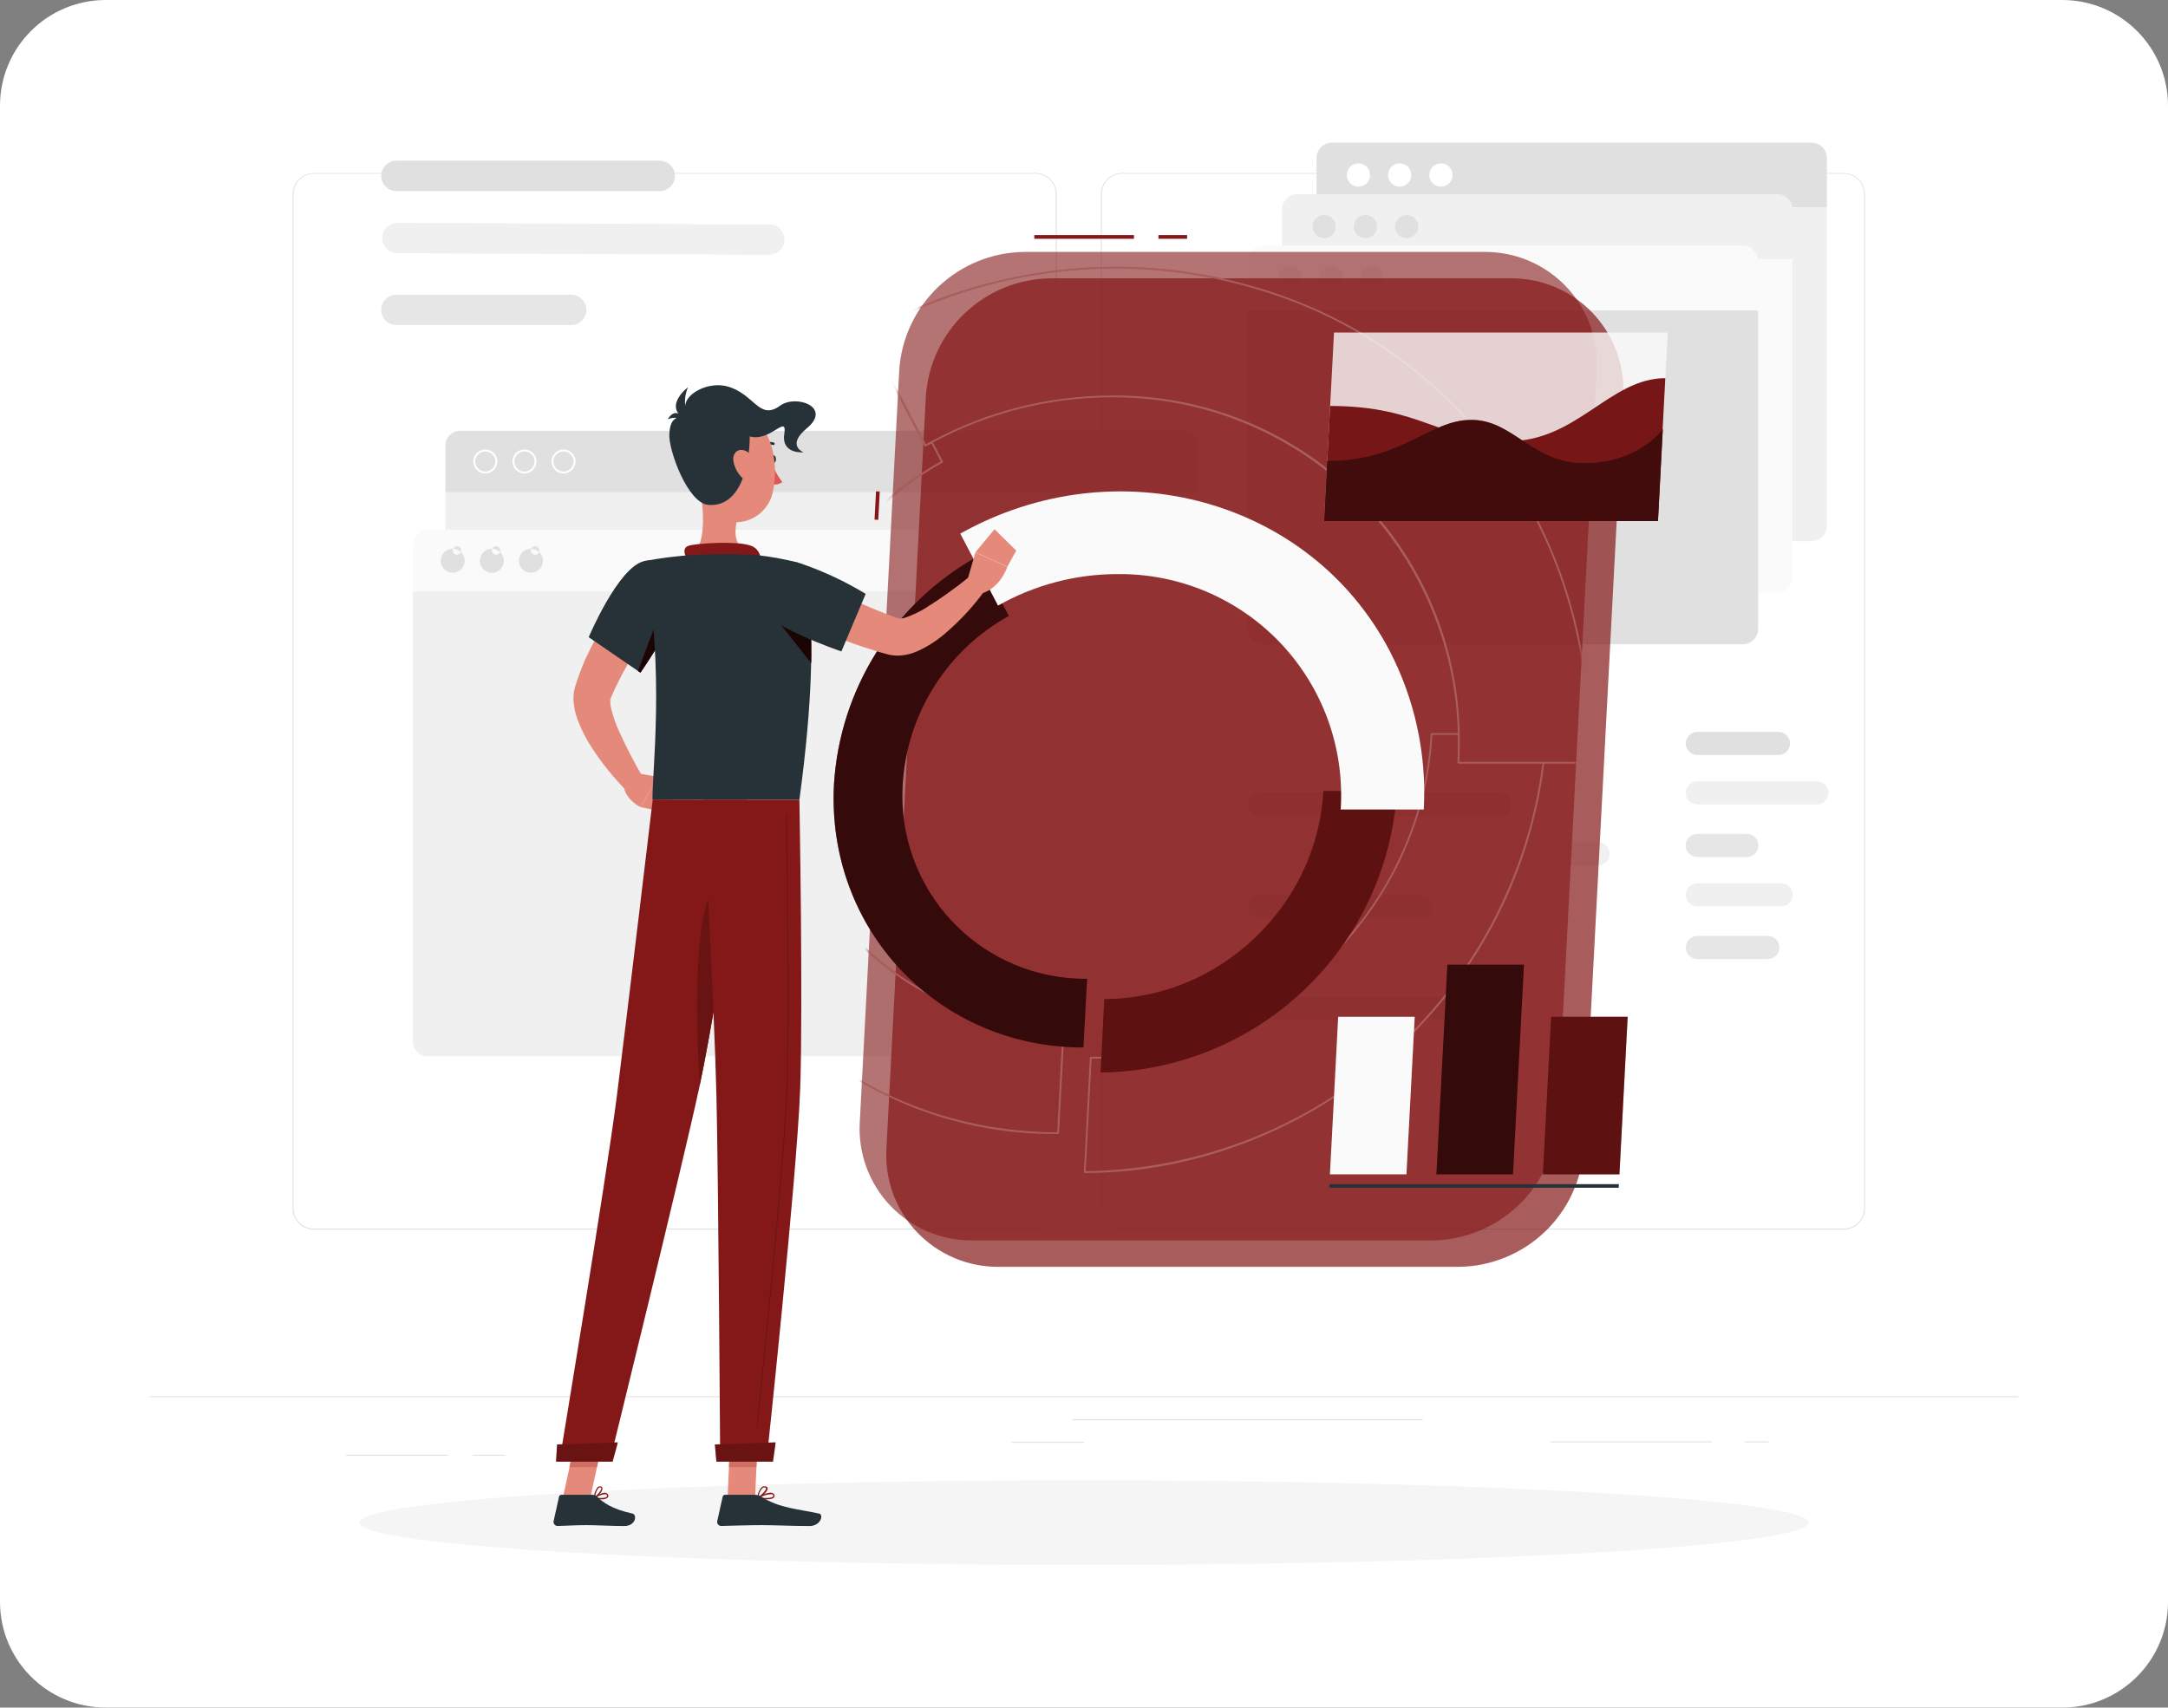 <svg width="410" height="323" viewBox="0 0 410 323" fill="none" xmlns="http://www.w3.org/2000/svg">
<rect x="0" y="0" width="410" height="323" fill="#808080" stroke="none"/>
<g clip-path="url(#clip0_11_2745)">
<path d="M390 0H20C8.954 0 0 8.954 0 20V303C0 314.046 8.954 323 20 323H390C401.046 323 410 314.046 410 303V20C410 8.954 401.046 0 390 0Z" fill="white"/>
<mask id="mask0_11_2745" style="mask-type:luminance" maskUnits="userSpaceOnUse" x="0" y="0" width="410" height="323">
<path d="M390 0H20C8.954 0 0 8.954 0 20V303C0 314.046 8.954 323 20 323H390C401.046 323 410 314.046 410 303V20C410 8.954 401.046 0 390 0Z" fill="white"/>
</mask>
<g mask="url(#mask0_11_2745)">
<path d="M381.676 264.099H28.324V264.276H381.676V264.099Z" fill="#E0E0E0"/>
<path d="M84.74 275.18H65.398V275.357H84.74V275.18Z" fill="#E0E0E0"/>
<path d="M95.538 275.18H89.397V275.357H95.538V275.18Z" fill="#E0E0E0"/>
<path d="M205 272.742H191.318V272.919H205V272.742Z" fill="#E0E0E0"/>
<path d="M323.698 272.65H293.175V272.827H323.698V272.65Z" fill="#E0E0E0"/>
<path d="M334.468 272.65H329.995V272.827H334.468V272.65Z" fill="#E0E0E0"/>
<path d="M269.077 268.467H202.873V268.644H269.077V268.467Z" fill="#E0E0E0"/>
<path d="M195.813 232.58H59.355C58.286 232.578 57.261 232.152 56.506 231.396C55.751 230.639 55.327 229.614 55.327 228.545V36.724C55.336 35.661 55.764 34.645 56.519 33.896C57.273 33.147 58.292 32.726 59.355 32.724H195.813C196.343 32.724 196.867 32.828 197.357 33.031C197.847 33.234 198.291 33.531 198.666 33.906C199.041 34.28 199.338 34.725 199.541 35.215C199.744 35.704 199.848 36.229 199.848 36.759V228.544C199.848 229.074 199.744 229.599 199.541 230.088C199.338 230.578 199.041 231.023 198.666 231.398C198.292 231.772 197.847 232.07 197.357 232.273C196.868 232.475 196.343 232.58 195.813 232.58ZM59.355 32.865C58.333 32.867 57.353 33.275 56.631 33.998C55.909 34.721 55.504 35.702 55.504 36.724V228.544C55.504 229.566 55.91 230.547 56.632 231.27C57.354 231.994 58.334 232.401 59.356 232.403H195.813C196.836 232.401 197.816 231.994 198.54 231.271C199.263 230.547 199.67 229.567 199.672 228.544V36.724C199.67 35.701 199.263 34.721 198.54 33.997C197.816 33.274 196.836 32.867 195.813 32.865H59.355Z" fill="#E0E0E0"/>
<path d="M348.68 232.58H212.215C211.145 232.578 210.12 232.152 209.364 231.396C208.607 230.64 208.182 229.614 208.18 228.545V36.724C208.191 35.66 208.621 34.644 209.376 33.895C210.131 33.147 211.151 32.726 212.215 32.724H348.68C349.742 32.727 350.759 33.149 351.512 33.898C352.264 34.647 352.692 35.662 352.701 36.724V228.544C352.701 229.612 352.278 230.636 351.524 231.393C350.771 232.149 349.748 232.576 348.68 232.58ZM212.215 32.865C211.192 32.867 210.212 33.274 209.488 33.997C208.765 34.721 208.358 35.701 208.356 36.724V228.544C208.358 229.567 208.765 230.547 209.488 231.271C210.212 231.994 211.192 232.401 212.215 232.403H348.68C349.703 232.401 350.683 231.994 351.407 231.271C352.13 230.547 352.537 229.567 352.539 228.544V36.724C352.537 35.701 352.13 34.721 351.407 33.997C350.683 33.274 349.703 32.867 348.68 32.865H212.215Z" fill="#E0E0E0"/>
<path d="M248.971 29.897C248.973 29.125 249.28 28.386 249.826 27.84C250.372 27.294 251.111 26.987 251.883 26.985H342.574C343.346 26.987 344.085 27.294 344.631 27.84C345.177 28.386 345.484 29.125 345.486 29.897V39.244H248.971V29.897Z" fill="#E0E0E0"/>
<path d="M270.306 33.106C270.306 33.541 270.435 33.966 270.677 34.328C270.918 34.69 271.262 34.972 271.664 35.138C272.066 35.305 272.508 35.349 272.935 35.264C273.362 35.179 273.754 34.969 274.062 34.661C274.369 34.354 274.579 33.962 274.664 33.535C274.749 33.108 274.705 32.666 274.538 32.264C274.372 31.862 274.09 31.518 273.728 31.277C273.366 31.035 272.941 30.906 272.506 30.906C271.922 30.906 271.363 31.138 270.95 31.55C270.538 31.963 270.306 32.522 270.306 33.106Z" fill="white"/>
<path d="M262.504 33.106C262.504 33.541 262.633 33.966 262.875 34.328C263.116 34.69 263.46 34.972 263.862 35.138C264.264 35.305 264.706 35.349 265.133 35.264C265.56 35.179 265.952 34.969 266.26 34.661C266.567 34.354 266.777 33.962 266.862 33.535C266.947 33.108 266.903 32.666 266.736 32.264C266.57 31.862 266.288 31.518 265.926 31.277C265.564 31.035 265.139 30.906 264.704 30.906C264.12 30.906 263.561 31.138 263.148 31.55C262.736 31.963 262.504 32.522 262.504 33.106Z" fill="white"/>
<path d="M254.703 33.106C254.703 33.541 254.832 33.966 255.074 34.328C255.315 34.69 255.659 34.972 256.061 35.138C256.463 35.305 256.905 35.349 257.332 35.264C257.759 35.179 258.151 34.969 258.459 34.661C258.766 34.354 258.976 33.962 259.061 33.535C259.145 33.108 259.102 32.666 258.935 32.264C258.769 31.862 258.487 31.518 258.125 31.277C257.763 31.035 257.338 30.906 256.903 30.906C256.319 30.906 255.76 31.138 255.347 31.55C254.935 31.963 254.703 32.522 254.703 33.106Z" fill="white"/>
<path d="M342.574 102.37H251.883C251.111 102.368 250.372 102.061 249.826 101.515C249.28 100.969 248.973 100.23 248.971 99.458V39.248H345.486V99.459C345.484 100.23 345.176 100.97 344.631 101.515C344.085 102.061 343.346 102.368 342.574 102.37Z" fill="#F0F0F0"/>
<path d="M242.455 39.621C242.457 38.849 242.764 38.109 243.31 37.564C243.856 37.018 244.595 36.711 245.367 36.709H336.079C336.852 36.71 337.592 37.017 338.139 37.562C338.685 38.108 338.993 38.848 338.995 39.621V48.978H242.455V39.621Z" fill="#F0F0F0"/>
<path d="M263.811 42.853C263.811 43.288 263.94 43.713 264.182 44.075C264.424 44.437 264.767 44.719 265.169 44.885C265.571 45.052 266.013 45.096 266.44 45.011C266.867 44.926 267.259 44.716 267.567 44.408C267.874 44.101 268.084 43.709 268.169 43.282C268.254 42.855 268.21 42.413 268.044 42.011C267.877 41.609 267.595 41.265 267.233 41.024C266.872 40.782 266.446 40.653 266.011 40.653C265.428 40.653 264.868 40.885 264.455 41.297C264.043 41.71 263.811 42.269 263.811 42.853Z" fill="#E0E0E0"/>
<path d="M256.01 42.853C256.01 43.288 256.139 43.713 256.381 44.075C256.623 44.437 256.966 44.719 257.368 44.885C257.77 45.052 258.212 45.096 258.639 45.011C259.066 44.926 259.458 44.716 259.766 44.408C260.073 44.101 260.283 43.709 260.368 43.282C260.453 42.855 260.409 42.413 260.243 42.011C260.076 41.609 259.794 41.265 259.432 41.024C259.07 40.782 258.645 40.653 258.21 40.653C257.627 40.653 257.067 40.885 256.654 41.297C256.242 41.71 256.01 42.269 256.01 42.853Z" fill="#E0E0E0"/>
<path d="M248.208 42.853C248.208 43.288 248.337 43.713 248.579 44.075C248.821 44.437 249.164 44.719 249.566 44.885C249.968 45.052 250.41 45.096 250.837 45.011C251.264 44.926 251.656 44.716 251.964 44.408C252.271 44.101 252.481 43.709 252.566 43.282C252.651 42.855 252.607 42.413 252.441 42.011C252.274 41.609 251.992 41.265 251.63 41.024C251.268 40.782 250.843 40.653 250.408 40.653C249.825 40.653 249.265 40.885 248.852 41.297C248.44 41.71 248.208 42.269 248.208 42.853Z" fill="#E0E0E0"/>
<path d="M336.079 112.119H245.379C244.607 112.117 243.868 111.81 243.322 111.264C242.776 110.718 242.469 109.979 242.467 109.207V48.979H338.993V109.19C338.994 109.573 338.919 109.953 338.774 110.307C338.628 110.662 338.413 110.984 338.143 111.256C337.873 111.528 337.551 111.743 337.198 111.891C336.844 112.039 336.464 112.115 336.081 112.116L336.079 112.119Z" fill="#FAFAFA"/>
<path d="M235.975 49.367C235.976 48.982 236.053 48.601 236.202 48.245C236.351 47.89 236.568 47.568 236.842 47.297C237.116 47.027 237.441 46.813 237.798 46.668C238.155 46.524 238.537 46.451 238.922 46.455H329.585C330.357 46.457 331.096 46.764 331.642 47.31C332.188 47.855 332.495 48.595 332.497 49.367V58.738H235.975V49.367Z" fill="#FAFAFA"/>
<path d="M257.296 52.592C257.296 53.1 257.473 53.593 257.796 53.986C258.118 54.379 258.567 54.648 259.066 54.748C259.564 54.847 260.082 54.771 260.531 54.532C260.98 54.292 261.332 53.905 261.527 53.435C261.722 52.966 261.749 52.443 261.603 51.956C261.456 51.469 261.146 51.048 260.724 50.764C260.302 50.481 259.794 50.352 259.288 50.4C258.782 50.448 258.308 50.67 257.947 51.028C257.74 51.233 257.577 51.476 257.465 51.745C257.353 52.013 257.296 52.301 257.296 52.592Z" fill="#F0F0F0"/>
<path d="M249.522 52.592C249.522 53.027 249.651 53.453 249.893 53.815C250.136 54.177 250.48 54.459 250.882 54.625C251.285 54.791 251.727 54.834 252.154 54.749C252.581 54.663 252.973 54.453 253.281 54.144C253.588 53.836 253.797 53.443 253.881 53.016C253.965 52.588 253.92 52.145 253.752 51.744C253.584 51.342 253.301 50.999 252.938 50.758C252.575 50.518 252.148 50.39 251.713 50.392C251.131 50.394 250.574 50.627 250.163 51.039C249.753 51.452 249.522 52.01 249.522 52.592Z" fill="#F0F0F0"/>
<path d="M243.911 54.802C245.129 54.802 246.116 53.815 246.116 52.597C246.116 51.379 245.129 50.392 243.911 50.392C242.693 50.392 241.706 51.379 241.706 52.597C241.706 53.815 242.693 54.802 243.911 54.802Z" fill="#F0F0F0"/>
<path d="M329.584 121.861H238.921C238.149 121.859 237.41 121.552 236.864 121.006C236.318 120.46 236.011 119.721 236.009 118.949V58.738H332.495V118.938C332.496 119.711 332.19 120.454 331.644 121.002C331.099 121.55 330.358 121.859 329.584 121.861Z" fill="#E0E0E0"/>
<path d="M84.246 84.229C84.252 83.504 84.541 82.811 85.053 82.299C85.564 81.786 86.257 81.494 86.981 81.487H223.681C224.411 81.489 225.111 81.78 225.628 82.296C226.144 82.813 226.435 83.513 226.437 84.243V93.133H84.246V84.229Z" fill="#E0E0E0"/>
<path d="M106.577 89.564C106.128 89.564 105.689 89.431 105.316 89.181C104.943 88.932 104.652 88.578 104.481 88.163C104.309 87.749 104.264 87.292 104.351 86.852C104.439 86.412 104.655 86.008 104.972 85.69C105.29 85.373 105.694 85.157 106.134 85.069C106.574 84.982 107.031 85.027 107.445 85.199C107.86 85.37 108.214 85.661 108.463 86.034C108.713 86.407 108.846 86.846 108.846 87.295C108.846 87.593 108.787 87.888 108.673 88.163C108.559 88.438 108.392 88.689 108.181 88.899C107.971 89.11 107.72 89.277 107.445 89.391C107.17 89.505 106.875 89.564 106.577 89.564ZM106.577 85.387C106.199 85.385 105.829 85.496 105.515 85.704C105.2 85.913 104.954 86.211 104.808 86.559C104.663 86.908 104.624 87.291 104.697 87.662C104.769 88.033 104.95 88.374 105.217 88.641C105.483 88.909 105.823 89.091 106.194 89.166C106.564 89.24 106.948 89.203 107.297 89.058C107.646 88.914 107.945 88.67 108.155 88.356C108.365 88.042 108.477 87.673 108.477 87.295C108.477 86.79 108.277 86.306 107.921 85.948C107.565 85.591 107.082 85.389 106.577 85.387Z" fill="white"/>
<path d="M99.179 89.564C98.73 89.564 98.291 89.431 97.918 89.181C97.545 88.932 97.254 88.578 97.083 88.163C96.911 87.749 96.866 87.292 96.954 86.852C97.041 86.412 97.257 86.008 97.575 85.69C97.892 85.373 98.296 85.157 98.736 85.069C99.176 84.982 99.633 85.027 100.047 85.199C100.462 85.37 100.816 85.661 101.066 86.034C101.315 86.407 101.448 86.846 101.448 87.295C101.448 87.593 101.389 87.888 101.275 88.163C101.161 88.438 100.994 88.689 100.783 88.899C100.573 89.11 100.323 89.277 100.047 89.391C99.772 89.505 99.477 89.564 99.179 89.564ZM99.179 85.387C98.802 85.387 98.433 85.499 98.119 85.708C97.805 85.918 97.561 86.216 97.416 86.565C97.272 86.913 97.234 87.297 97.308 87.667C97.381 88.037 97.563 88.377 97.83 88.644C98.097 88.911 98.437 89.093 98.807 89.166C99.177 89.24 99.56 89.202 99.909 89.058C100.258 88.913 100.556 88.669 100.765 88.355C100.975 88.041 101.087 87.672 101.087 87.295C101.087 86.789 100.886 86.303 100.528 85.946C100.17 85.588 99.685 85.387 99.179 85.387Z" fill="white"/>
<path d="M91.779 89.564C91.33 89.564 90.892 89.431 90.518 89.181C90.145 88.932 89.855 88.578 89.683 88.163C89.511 87.749 89.466 87.292 89.554 86.852C89.641 86.412 89.857 86.008 90.175 85.69C90.492 85.373 90.896 85.157 91.336 85.069C91.776 84.982 92.233 85.027 92.647 85.199C93.062 85.37 93.416 85.661 93.666 86.034C93.915 86.407 94.048 86.846 94.048 87.295C94.048 87.593 93.989 87.888 93.875 88.163C93.761 88.438 93.594 88.689 93.383 88.899C93.173 89.11 92.923 89.277 92.647 89.391C92.372 89.505 92.077 89.564 91.779 89.564ZM91.779 85.387C91.402 85.387 91.033 85.499 90.719 85.708C90.405 85.918 90.161 86.216 90.016 86.565C89.872 86.913 89.834 87.297 89.908 87.667C89.981 88.037 90.163 88.377 90.43 88.644C90.697 88.911 91.037 89.093 91.407 89.166C91.777 89.24 92.16 89.202 92.509 89.058C92.858 88.913 93.156 88.669 93.365 88.355C93.575 88.041 93.687 87.672 93.687 87.295C93.687 86.789 93.486 86.303 93.128 85.946C92.77 85.588 92.285 85.387 91.779 85.387Z" fill="white"/>
<path d="M223.678 166.998H86.98C86.248 166.996 85.546 166.704 85.028 166.187C84.511 165.669 84.219 164.967 84.217 164.235V93.119H226.406V164.256C226.401 164.979 226.112 165.671 225.602 166.184C225.092 166.696 224.401 166.989 223.678 166.998Z" fill="#F0F0F0"/>
<path d="M78.083 102.978C78.085 102.245 78.377 101.544 78.895 101.026C79.413 100.508 80.115 100.216 80.847 100.215H217.516C218.248 100.217 218.949 100.509 219.465 101.027C219.982 101.545 220.272 102.246 220.272 102.978V111.878H78.083V102.978Z" fill="#FAFAFA"/>
<path d="M100.407 108.342C99.958 108.342 99.519 108.209 99.146 107.959C98.773 107.71 98.482 107.356 98.311 106.941C98.139 106.527 98.094 106.07 98.181 105.63C98.269 105.19 98.485 104.786 98.802 104.468C99.12 104.151 99.524 103.935 99.964 103.847C100.404 103.76 100.861 103.805 101.275 103.977C101.69 104.148 102.044 104.439 102.294 104.812C102.543 105.185 102.676 105.624 102.676 106.073C102.676 106.675 102.437 107.252 102.011 107.677C101.586 108.103 101.009 108.342 100.407 108.342ZM100.407 104.165C100.415 104.374 100.505 104.572 100.658 104.715C100.81 104.859 101.013 104.937 101.222 104.933C101.432 104.929 101.631 104.842 101.778 104.693C101.924 104.543 102.006 104.342 102.006 104.133C102.006 103.923 101.924 103.722 101.778 103.573C101.631 103.423 101.432 103.337 101.222 103.333C101.013 103.329 100.81 103.407 100.658 103.55C100.505 103.694 100.415 103.892 100.407 104.101V104.165Z" fill="#E0E0E0"/>
<path d="M93.017 108.342C92.568 108.342 92.13 108.209 91.757 107.959C91.383 107.71 91.093 107.356 90.921 106.941C90.749 106.527 90.704 106.07 90.792 105.63C90.879 105.19 91.095 104.786 91.413 104.468C91.73 104.151 92.134 103.935 92.574 103.847C93.014 103.76 93.471 103.805 93.885 103.977C94.3 104.148 94.654 104.439 94.904 104.812C95.153 105.185 95.286 105.624 95.286 106.073C95.286 106.675 95.047 107.252 94.621 107.677C94.196 108.103 93.619 108.342 93.017 108.342ZM93.017 104.165C93.025 104.374 93.115 104.572 93.268 104.715C93.42 104.859 93.623 104.937 93.832 104.933C94.042 104.929 94.241 104.842 94.388 104.693C94.534 104.543 94.616 104.342 94.616 104.133C94.616 103.923 94.534 103.722 94.388 103.573C94.241 103.423 94.042 103.337 93.832 103.333C93.623 103.329 93.42 103.407 93.268 103.55C93.115 103.694 93.025 103.892 93.017 104.101V104.165Z" fill="#E0E0E0"/>
<path d="M85.617 108.342C85.168 108.342 84.729 108.209 84.356 107.959C83.983 107.71 83.692 107.356 83.521 106.941C83.349 106.527 83.304 106.07 83.391 105.63C83.479 105.19 83.695 104.786 84.013 104.468C84.33 104.151 84.734 103.935 85.174 103.847C85.614 103.76 86.071 103.805 86.485 103.977C86.9 104.148 87.254 104.439 87.504 104.812C87.753 105.185 87.886 105.624 87.886 106.073C87.886 106.675 87.647 107.252 87.221 107.677C86.796 108.103 86.219 108.342 85.617 108.342ZM85.617 104.165C85.625 104.374 85.715 104.572 85.868 104.715C86.02 104.859 86.223 104.937 86.432 104.933C86.642 104.929 86.841 104.842 86.988 104.693C87.134 104.543 87.216 104.342 87.216 104.133C87.216 103.923 87.134 103.722 86.988 103.573C86.841 103.423 86.642 103.337 86.432 103.333C86.223 103.329 86.02 103.407 85.868 103.55C85.715 103.694 85.625 103.892 85.617 104.101V104.165Z" fill="#E0E0E0"/>
<path d="M217.516 199.789H80.847C80.115 199.787 79.413 199.495 78.895 198.978C78.377 198.46 78.086 197.758 78.084 197.026V111.875H220.272V197.026C220.272 197.757 219.982 198.459 219.465 198.977C218.949 199.495 218.248 199.787 217.516 199.789Z" fill="#F0F0F0"/>
<path d="M124.761 36.145H74.967C74.205 36.143 73.474 35.839 72.936 35.3C72.397 34.761 72.093 34.031 72.091 33.269C72.094 32.507 72.398 31.778 72.937 31.24C73.476 30.702 74.206 30.399 74.967 30.397H124.775C125.535 30.401 126.262 30.704 126.8 31.241C127.337 31.779 127.64 32.506 127.644 33.266C127.642 34.029 127.338 34.761 126.797 35.3C126.257 35.839 125.524 36.142 124.761 36.142V36.145Z" fill="#E0E0E0"/>
<path d="M145.446 48.187L75.108 47.904C74.352 47.89 73.632 47.581 73.103 47.041C72.573 46.502 72.277 45.777 72.277 45.021C72.281 44.259 72.586 43.53 73.127 42.994C73.667 42.457 74.398 42.157 75.16 42.159L145.491 42.442C146.252 42.447 146.98 42.754 147.516 43.294C148.052 43.834 148.353 44.564 148.353 45.325C148.351 45.704 148.274 46.08 148.127 46.429C147.979 46.779 147.764 47.096 147.493 47.362C147.222 47.628 146.901 47.838 146.549 47.98C146.197 48.121 145.82 48.192 145.441 48.187H145.446Z" fill="#F0F0F0"/>
<path d="M108.008 61.494H74.967C74.205 61.492 73.474 61.188 72.936 60.65C72.397 60.111 72.093 59.38 72.091 58.618C72.095 57.857 72.399 57.128 72.938 56.591C73.477 56.053 74.206 55.751 74.967 55.749H108.019C108.78 55.751 109.509 56.053 110.048 56.591C110.587 57.128 110.891 57.857 110.895 58.618C110.894 58.996 110.819 59.371 110.673 59.721C110.527 60.07 110.314 60.387 110.046 60.654C109.777 60.922 109.459 61.133 109.109 61.277C108.759 61.421 108.384 61.495 108.005 61.494H108.008Z" fill="#E6E6E6"/>
<path d="M336.334 142.814H320.991C320.412 142.812 319.857 142.581 319.447 142.172C319.037 141.763 318.804 141.209 318.8 140.63C318.802 140.05 319.034 139.494 319.444 139.083C319.855 138.673 320.411 138.441 320.991 138.439H336.334C336.913 138.443 337.467 138.675 337.876 139.086C338.285 139.496 338.516 140.051 338.518 140.63C338.516 141.209 338.285 141.763 337.876 142.172C337.467 142.581 336.913 142.812 336.334 142.814Z" fill="#E0E0E0"/>
<path d="M343.616 147.783H320.987C319.779 147.783 318.8 148.762 318.8 149.97C318.8 151.178 319.779 152.157 320.987 152.157H343.616C344.824 152.157 345.803 151.178 345.803 149.97C345.803 148.762 344.824 147.783 343.616 147.783Z" fill="#F0F0F0"/>
<path d="M330.383 162.114H320.991C320.408 162.117 319.848 161.889 319.433 161.479C319.019 161.07 318.783 160.513 318.779 159.93C318.781 159.349 319.013 158.794 319.423 158.383C319.834 157.973 320.39 157.741 320.97 157.739H330.359C330.939 157.741 331.495 157.973 331.906 158.383C332.316 158.794 332.548 159.349 332.55 159.93C332.548 160.506 332.32 161.057 331.914 161.466C331.509 161.875 330.959 162.108 330.383 162.114Z" fill="#E6E6E6"/>
<path d="M336.843 171.451H320.991C320.412 171.449 319.857 171.218 319.447 170.809C319.037 170.4 318.804 169.846 318.8 169.267C318.802 168.687 319.034 168.131 319.444 167.72C319.855 167.31 320.411 167.078 320.991 167.076H336.842C337.421 167.08 337.975 167.312 338.384 167.723C338.793 168.133 339.024 168.688 339.026 169.267C339.024 169.846 338.794 170.4 338.384 170.809C337.975 171.218 337.421 171.449 336.842 171.451H336.843Z" fill="#F0F0F0"/>
<path d="M334.327 181.415H320.991C320.412 181.413 319.857 181.182 319.447 180.773C319.037 180.364 318.804 179.81 318.8 179.231C318.802 178.65 319.034 178.095 319.444 177.684C319.855 177.274 320.411 177.042 320.991 177.04H334.327C334.907 177.042 335.463 177.274 335.874 177.684C336.284 178.095 336.516 178.65 336.518 179.231C336.514 179.81 336.281 180.364 335.871 180.773C335.461 181.182 334.906 181.413 334.327 181.415Z" fill="#E6E6E6"/>
<path d="M283.762 154.341H238.162C237.582 154.339 237.027 154.107 236.617 153.697C236.208 153.286 235.978 152.73 235.978 152.15C235.98 151.571 236.211 151.017 236.62 150.608C237.029 150.198 237.583 149.968 238.162 149.966H283.762C284.341 149.968 284.895 150.198 285.304 150.608C285.714 151.017 285.944 151.571 285.946 152.15C285.946 152.73 285.716 153.286 285.307 153.697C284.897 154.107 284.342 154.339 283.762 154.341Z" fill="#E0E0E0"/>
<path d="M302.221 163.677H238.158C237.579 163.675 237.025 163.444 236.616 163.035C236.206 162.626 235.976 162.072 235.974 161.493C235.974 160.913 236.204 160.357 236.613 159.946C237.023 159.535 237.578 159.304 238.158 159.302H302.221C302.801 159.304 303.357 159.536 303.768 159.946C304.178 160.357 304.409 160.912 304.412 161.493C304.408 162.072 304.175 162.626 303.765 163.035C303.355 163.444 302.8 163.674 302.221 163.677Z" fill="#F0F0F0"/>
<path d="M268.688 173.641H238.158C237.578 173.639 237.023 173.407 236.613 172.997C236.204 172.586 235.974 172.03 235.974 171.45C235.976 170.871 236.206 170.317 236.616 169.908C237.025 169.498 237.579 169.268 238.158 169.266H268.688C269.267 169.268 269.822 169.499 270.232 169.908C270.642 170.317 270.875 170.871 270.879 171.45C270.877 172.03 270.645 172.586 270.235 172.997C269.824 173.407 269.268 173.638 268.688 173.641Z" fill="#E6E6E6"/>
<path d="M285.048 182.977H238.158C237.578 182.975 237.023 182.743 236.613 182.333C236.204 181.922 235.974 181.366 235.974 180.786C235.976 180.207 236.206 179.653 236.616 179.244C237.025 178.834 237.579 178.604 238.158 178.602H285.048C285.628 178.602 286.184 178.832 286.595 179.241C287.005 179.65 287.237 180.206 287.239 180.786C287.239 181.367 287.008 181.924 286.597 182.335C286.186 182.746 285.629 182.977 285.048 182.977Z" fill="#F0F0F0"/>
<path d="M278.589 192.94H238.158C237.578 192.938 237.023 192.706 236.613 192.296C236.204 191.885 235.974 191.329 235.974 190.749C235.976 190.17 236.206 189.616 236.616 189.207C237.025 188.797 237.579 188.567 238.158 188.565H278.589C279.168 188.567 279.722 188.797 280.131 189.207C280.54 189.616 280.771 190.17 280.773 190.749C280.773 191.329 280.543 191.885 280.134 192.296C279.724 192.706 279.169 192.938 278.589 192.94Z" fill="#E6E6E6"/>
<path d="M205 296.014C280.676 296.014 342.023 292.432 342.023 288.014C342.023 283.596 280.676 280.014 205 280.014C129.324 280.014 67.977 283.596 67.977 288.014C67.977 292.432 129.324 296.014 205 296.014Z" fill="#F5F5F5"/>
<path opacity="0.7" d="M275.933 239.629H188.838C185.945 239.646 183.08 239.068 180.42 237.932C177.76 236.796 175.362 235.126 173.374 233.025C171.387 230.923 169.852 228.436 168.865 225.717C167.878 222.998 167.461 220.106 167.638 217.219L175.087 75.059C175.464 69.042 178.1 63.389 182.468 59.234C186.836 55.078 192.612 52.726 198.641 52.649H285.735C288.63 52.627 291.499 53.201 294.163 54.335C296.828 55.468 299.23 57.138 301.222 59.24C303.214 61.342 304.752 63.831 305.741 66.552C306.73 69.273 307.148 72.169 306.971 75.059L299.515 217.219C299.126 223.236 296.482 228.886 292.111 233.04C287.739 237.194 281.962 239.547 275.933 239.629Z" fill="#841818"/>
<path d="M224.498 44.462H219.078V45.169H224.498V44.462Z" fill="#841818"/>
<path d="M214.449 44.462H195.601V45.169H214.449V44.462Z" fill="#841818"/>
<path d="M165.67 92.937L165.387 98.294L166.093 98.331L166.377 92.975L165.67 92.937Z" fill="#841818"/>
<path opacity="0.6" d="M270.921 234.631H183.799C180.907 234.648 178.043 234.071 175.384 232.935C172.725 231.8 170.327 230.13 168.339 228.03C166.352 225.93 164.817 223.444 163.829 220.726C162.842 218.009 162.423 215.117 162.599 212.231L170.055 70.063C170.444 64.045 173.088 58.395 177.46 54.241C181.831 50.087 187.608 47.735 193.638 47.653H280.725C283.62 47.631 286.489 48.205 289.154 49.339C291.818 50.472 294.22 52.142 296.212 54.244C298.204 56.346 299.742 58.834 300.731 61.556C301.72 64.277 302.138 67.173 301.961 70.063L294.511 212.231C294.117 218.247 291.47 223.894 287.098 228.045C282.726 232.197 276.95 234.548 270.921 234.631Z" fill="#841818"/>
<mask id="mask1_11_2745" style="mask-type:luminance" maskUnits="userSpaceOnUse" x="162" y="47" width="141" height="188">
<path d="M270.922 234.631H183.8C180.908 234.648 178.044 234.071 175.385 232.935C172.726 231.8 170.328 230.13 168.34 228.03C166.353 225.93 164.818 223.444 163.83 220.726C162.843 218.009 162.424 215.117 162.6 212.231L170.056 70.063C170.445 64.045 173.089 58.395 177.461 54.241C181.832 50.087 187.609 47.735 193.639 47.653H280.726C283.621 47.631 286.49 48.205 289.155 49.339C291.819 50.472 294.221 52.142 296.213 54.244C298.205 56.346 299.743 58.834 300.732 61.556C301.721 64.277 302.139 67.173 301.962 70.063L294.512 212.231C294.118 218.247 291.471 223.894 287.099 228.045C282.727 232.197 276.951 234.548 270.922 234.631Z" fill="white"/>
</mask>
<g mask="url(#mask1_11_2745)">
<path d="M200.117 214.509C190.079 214.616 180.127 212.649 170.885 208.732C161.642 204.815 153.308 199.032 146.403 191.746C139.498 184.459 134.172 175.826 130.758 166.386C127.345 156.946 125.916 146.902 126.563 136.885C127.32 123.115 131.589 109.768 138.963 98.115C146.184 86.693 156.044 77.172 167.712 70.356C167.755 70.338 167.803 70.338 167.846 70.356C167.893 70.37 167.933 70.4 167.959 70.441L175.09 84.041C175.344 83.9 175.599 83.758 175.86 83.624L176.136 83.469C176.179 83.455 176.226 83.455 176.27 83.469C176.293 83.476 176.315 83.487 176.333 83.503C176.351 83.519 176.366 83.539 176.376 83.561L178.326 87.271C178.346 87.311 178.35 87.358 178.337 87.401C178.324 87.445 178.294 87.481 178.255 87.504C160.114 97.645 148.178 116.578 147.118 136.924C146.642 144.286 147.692 151.667 150.201 158.605C152.709 165.543 156.623 171.889 161.698 177.244C166.772 182.6 172.897 186.85 179.69 189.729C186.483 192.608 193.797 194.054 201.174 193.976C201.198 193.975 201.222 193.98 201.244 193.99C201.266 194 201.285 194.015 201.301 194.033C201.318 194.049 201.332 194.069 201.34 194.091C201.349 194.113 201.352 194.136 201.35 194.16L200.29 214.372C200.281 214.412 200.259 214.447 200.226 214.472C200.194 214.496 200.154 214.508 200.113 214.506L200.117 214.509ZM167.729 70.759C143.963 84.681 128.323 110.009 126.91 136.899C126.29 146.879 127.726 156.881 131.129 166.284C134.532 175.686 139.829 184.29 146.693 191.563C160.523 206.156 179.378 214.114 199.929 214.178L200.968 194.327C193.558 194.381 186.217 192.907 179.401 189.999C172.586 187.09 166.443 182.809 161.355 177.421C156.268 172.034 152.344 165.656 149.83 158.686C147.316 151.715 146.265 144.301 146.743 136.907C147.378 126.689 150.562 116.793 156.007 108.123C161.451 99.453 168.981 92.285 177.909 87.275L176.128 83.875L176.001 83.946C175.701 84.109 175.386 84.271 175.089 84.446C175.044 84.464 174.993 84.464 174.948 84.446C174.903 84.432 174.865 84.402 174.842 84.361L167.729 70.759Z" fill="#841818"/>
<path d="M205.149 221.881C205.098 221.88 205.05 221.86 205.015 221.824C204.984 221.787 204.969 221.738 204.973 221.69L206.104 200.072C206.107 200.027 206.128 199.986 206.16 199.956C206.193 199.925 206.236 199.909 206.281 199.909C239.955 199.909 268.789 172.509 270.556 138.829C270.559 138.784 270.58 138.743 270.612 138.713C270.645 138.682 270.688 138.666 270.733 138.666H275.878C275.901 138.665 275.924 138.669 275.945 138.677C275.967 138.685 275.986 138.697 276.003 138.713C276.019 138.729 276.032 138.748 276.041 138.769C276.05 138.79 276.055 138.813 276.055 138.836C276.097 140.589 276.055 142.37 275.991 144.101H291.885C291.909 144.1 291.933 144.105 291.955 144.115C291.977 144.125 291.996 144.14 292.012 144.158C292.044 144.198 292.062 144.248 292.061 144.299C289.555 164.645 280.031 183.479 265.129 197.556C248.851 213.011 226.993 221.881 205.149 221.881ZM206.449 200.263L205.332 221.528C226.594 221.234 247.036 213.276 262.9 199.116C278.764 184.957 288.985 165.547 291.684 144.455H275.805C275.778 144.455 275.752 144.448 275.729 144.436C275.706 144.424 275.686 144.406 275.671 144.384C275.653 144.368 275.639 144.349 275.63 144.326C275.622 144.304 275.618 144.28 275.621 144.257C275.713 142.519 275.734 140.723 275.699 139.006H270.893C269.042 172.74 240.18 200.171 206.449 200.262V200.263Z" fill="#841818"/>
<path d="M275.876 139.019C275.83 139.017 275.785 138.998 275.753 138.965C275.72 138.932 275.701 138.888 275.699 138.842C275.333 121.742 268.249 105.474 255.981 93.557C243.712 81.639 227.245 75.031 210.142 75.162C198.327 75.19 186.703 78.147 176.312 83.77C176.292 83.782 176.269 83.79 176.246 83.793C176.223 83.796 176.199 83.794 176.176 83.787C176.154 83.78 176.133 83.769 176.115 83.754C176.097 83.739 176.082 83.72 176.072 83.699C176.051 83.657 176.047 83.609 176.06 83.565C176.073 83.52 176.103 83.483 176.143 83.459C186.587 77.809 198.269 74.837 210.143 74.809C227.359 74.61 243.954 81.232 256.304 93.229C268.654 105.225 275.756 121.621 276.057 138.836C276.058 138.859 276.054 138.882 276.046 138.904C276.038 138.926 276.026 138.946 276.01 138.963C275.994 138.98 275.975 138.994 275.954 139.004C275.933 139.013 275.91 139.019 275.887 139.02L275.876 139.019Z" fill="#841818"/>
<path d="M300.264 144.454H291.882C291.837 144.45 291.796 144.43 291.765 144.398C291.735 144.365 291.718 144.322 291.718 144.277C291.718 144.233 291.735 144.19 291.765 144.157C291.796 144.124 291.837 144.104 291.882 144.101H300.094C300.96 127.945 297.477 111.853 290.009 97.501C284.579 87.184 277.121 78.07 268.082 70.706C259.043 63.342 248.61 57.879 237.409 54.646C212.971 47.395 186.957 50.406 164.138 63.126L167.961 70.405C167.981 70.447 167.984 70.496 167.969 70.54C167.955 70.585 167.924 70.622 167.883 70.645C167.862 70.656 167.839 70.662 167.816 70.664C167.792 70.666 167.769 70.663 167.746 70.656C167.724 70.649 167.703 70.637 167.686 70.622C167.668 70.607 167.653 70.588 167.643 70.567L163.749 63.14C163.738 63.12 163.731 63.098 163.729 63.075C163.726 63.053 163.729 63.03 163.735 63.008C163.742 62.987 163.753 62.967 163.767 62.949C163.782 62.932 163.8 62.917 163.82 62.907C175.204 56.495 187.77 52.459 200.759 51.041C213.104 49.665 225.599 50.775 237.508 54.306C248.754 57.553 259.229 63.039 268.303 70.433C277.378 77.828 284.865 86.979 290.317 97.338C297.842 111.795 301.338 128.011 300.437 144.284C300.435 144.329 300.416 144.372 300.384 144.403C300.352 144.435 300.309 144.453 300.264 144.454Z" fill="#841818"/>
<path d="M175.022 84.448H174.973C174.928 84.434 174.89 84.404 174.867 84.363L167.644 70.594C167.631 70.573 167.623 70.549 167.62 70.525C167.617 70.501 167.619 70.476 167.626 70.453C167.633 70.43 167.644 70.408 167.66 70.389C167.675 70.37 167.695 70.355 167.716 70.343C167.738 70.332 167.762 70.326 167.786 70.324C167.81 70.323 167.835 70.326 167.858 70.334C167.881 70.342 167.902 70.355 167.92 70.372C167.938 70.388 167.952 70.409 167.962 70.431L175.093 84.031C175.347 83.89 175.602 83.748 175.863 83.614L176.139 83.459C176.16 83.448 176.182 83.441 176.206 83.439C176.229 83.438 176.253 83.44 176.275 83.448C176.298 83.455 176.318 83.466 176.336 83.482C176.354 83.497 176.368 83.516 176.379 83.537C176.39 83.557 176.397 83.579 176.399 83.601C176.401 83.624 176.399 83.647 176.393 83.668C176.386 83.69 176.375 83.71 176.36 83.728C176.346 83.745 176.328 83.759 176.308 83.77L176.025 83.925C175.725 84.088 175.41 84.25 175.113 84.425C175.084 84.437 175.052 84.442 175.021 84.439L175.022 84.448Z" fill="#841818"/>
<g opacity="0.3">
<path d="M200.116 214.509C190.078 214.616 180.126 212.649 170.884 208.732C161.641 204.815 153.307 199.032 146.402 191.746C139.497 184.459 134.171 175.826 130.757 166.386C127.344 156.946 125.915 146.902 126.562 136.885C127.319 123.115 131.588 109.768 138.962 98.115C146.183 86.693 156.043 77.172 167.711 70.356C167.754 70.338 167.802 70.338 167.845 70.356C167.892 70.37 167.932 70.4 167.958 70.441L175.089 84.041C175.343 83.9 175.598 83.758 175.859 83.624L176.135 83.469C176.178 83.455 176.225 83.455 176.269 83.469C176.292 83.476 176.314 83.487 176.332 83.503C176.35 83.519 176.365 83.539 176.375 83.561L178.325 87.271C178.345 87.311 178.349 87.358 178.336 87.401C178.323 87.445 178.293 87.481 178.254 87.504C160.113 97.645 148.177 116.578 147.117 136.924C146.641 144.286 147.691 151.667 150.2 158.605C152.708 165.543 156.622 171.889 161.697 177.244C166.771 182.6 172.896 186.85 179.689 189.729C186.482 192.608 193.796 194.054 201.173 193.976C201.197 193.975 201.221 193.98 201.243 193.99C201.265 194 201.284 194.015 201.3 194.033C201.317 194.049 201.331 194.069 201.339 194.091C201.348 194.113 201.351 194.136 201.349 194.16L200.289 214.372C200.28 214.412 200.258 214.447 200.225 214.472C200.193 214.496 200.153 214.508 200.112 214.506L200.116 214.509ZM167.728 70.759C143.962 84.681 128.322 110.009 126.909 136.899C126.289 146.879 127.725 156.881 131.128 166.284C134.531 175.686 139.829 184.29 146.692 191.563C160.522 206.156 179.377 214.114 199.928 214.178L200.967 194.327C193.557 194.381 186.216 192.907 179.4 189.999C172.585 187.09 166.442 182.809 161.354 177.421C156.267 172.034 152.344 165.656 149.829 158.686C147.315 151.715 146.264 144.301 146.742 136.907C147.377 126.689 150.561 116.793 156.006 108.123C161.45 99.453 168.98 92.285 177.908 87.275L176.127 83.875L176 83.946C175.7 84.109 175.385 84.271 175.088 84.446C175.043 84.464 174.992 84.464 174.947 84.446C174.902 84.432 174.864 84.402 174.841 84.361L167.728 70.759Z" fill="white"/>
<path d="M205.149 221.881C205.098 221.88 205.05 221.86 205.015 221.824C204.984 221.787 204.969 221.738 204.973 221.69L206.104 200.072C206.107 200.027 206.128 199.986 206.16 199.956C206.193 199.925 206.236 199.909 206.281 199.909C239.955 199.909 268.789 172.509 270.556 138.829C270.559 138.784 270.58 138.743 270.612 138.713C270.645 138.682 270.688 138.666 270.733 138.666H275.878C275.901 138.665 275.924 138.669 275.945 138.677C275.967 138.685 275.986 138.697 276.003 138.713C276.019 138.729 276.032 138.748 276.041 138.769C276.05 138.79 276.055 138.813 276.055 138.836C276.097 140.589 276.055 142.37 275.991 144.101H291.885C291.909 144.1 291.933 144.105 291.955 144.115C291.977 144.125 291.996 144.14 292.012 144.158C292.044 144.198 292.062 144.248 292.061 144.299C289.555 164.645 280.031 183.479 265.129 197.556C248.851 213.011 226.993 221.881 205.149 221.881ZM206.449 200.263L205.332 221.528C226.594 221.234 247.036 213.276 262.9 199.116C278.764 184.957 288.985 165.547 291.684 144.455H275.805C275.778 144.455 275.752 144.448 275.729 144.436C275.706 144.424 275.686 144.406 275.671 144.384C275.653 144.368 275.639 144.349 275.63 144.326C275.622 144.304 275.618 144.28 275.621 144.257C275.713 142.519 275.734 140.723 275.699 139.006H270.893C269.042 172.74 240.18 200.171 206.449 200.262V200.263Z" fill="white"/>
<path d="M275.875 139.019C275.829 139.017 275.785 138.998 275.752 138.965C275.719 138.932 275.7 138.888 275.698 138.842C275.332 121.742 268.248 105.474 255.98 93.557C243.711 81.639 227.244 75.031 210.141 75.162C198.326 75.19 186.702 78.147 176.311 83.77C176.291 83.782 176.268 83.79 176.245 83.793C176.222 83.796 176.198 83.794 176.175 83.787C176.153 83.78 176.132 83.769 176.114 83.754C176.096 83.739 176.081 83.72 176.071 83.699C176.05 83.657 176.046 83.609 176.059 83.565C176.072 83.52 176.102 83.483 176.142 83.459C186.586 77.809 198.268 74.837 210.142 74.809C227.358 74.61 243.953 81.232 256.303 93.229C268.653 105.225 275.755 121.621 276.056 138.836C276.057 138.859 276.053 138.882 276.045 138.904C276.037 138.926 276.025 138.946 276.009 138.963C275.993 138.98 275.974 138.994 275.953 139.004C275.932 139.013 275.909 139.019 275.886 139.02L275.875 139.019Z" fill="white"/>
<path d="M300.264 144.454H291.882C291.837 144.45 291.796 144.43 291.765 144.398C291.735 144.365 291.718 144.322 291.718 144.277C291.718 144.233 291.735 144.19 291.765 144.157C291.796 144.124 291.837 144.104 291.882 144.101H300.094C300.96 127.945 297.477 111.853 290.009 97.501C284.579 87.184 277.121 78.07 268.082 70.706C259.043 63.342 248.61 57.879 237.409 54.646C212.971 47.395 186.957 50.406 164.138 63.126L167.961 70.405C167.981 70.447 167.984 70.496 167.969 70.54C167.955 70.585 167.924 70.622 167.883 70.645C167.862 70.656 167.839 70.662 167.816 70.664C167.792 70.666 167.769 70.663 167.746 70.656C167.724 70.649 167.703 70.637 167.686 70.622C167.668 70.607 167.653 70.588 167.643 70.567L163.749 63.14C163.738 63.12 163.731 63.098 163.729 63.075C163.726 63.053 163.729 63.03 163.735 63.008C163.742 62.987 163.753 62.967 163.767 62.949C163.782 62.932 163.8 62.917 163.82 62.907C175.204 56.495 187.77 52.459 200.759 51.041C213.104 49.665 225.599 50.775 237.508 54.306C248.754 57.553 259.229 63.039 268.303 70.433C277.378 77.828 284.865 86.979 290.317 97.338C297.842 111.795 301.338 128.011 300.437 144.284C300.435 144.329 300.416 144.372 300.384 144.403C300.352 144.435 300.309 144.453 300.264 144.454Z" fill="white"/>
<path d="M175.022 84.448H174.973C174.928 84.434 174.89 84.404 174.867 84.363L167.644 70.594C167.631 70.573 167.623 70.549 167.62 70.525C167.617 70.501 167.619 70.476 167.626 70.453C167.633 70.43 167.644 70.408 167.66 70.389C167.675 70.37 167.695 70.355 167.716 70.343C167.738 70.332 167.762 70.326 167.786 70.324C167.81 70.323 167.835 70.326 167.858 70.334C167.881 70.342 167.902 70.355 167.92 70.372C167.938 70.388 167.952 70.409 167.962 70.431L175.093 84.031C175.347 83.89 175.602 83.748 175.863 83.614L176.139 83.459C176.16 83.448 176.182 83.441 176.206 83.439C176.229 83.438 176.253 83.44 176.275 83.448C176.298 83.455 176.318 83.466 176.336 83.482C176.354 83.497 176.368 83.516 176.379 83.537C176.39 83.557 176.397 83.579 176.399 83.601C176.401 83.624 176.399 83.647 176.393 83.668C176.386 83.69 176.375 83.71 176.36 83.728C176.346 83.745 176.328 83.759 176.308 83.77L176.025 83.925C175.725 84.088 175.41 84.25 175.113 84.425C175.084 84.437 175.052 84.442 175.021 84.439L175.022 84.448Z" fill="white"/>
</g>
</g>
<path d="M205.587 185.153L204.88 198.135C177.396 198.135 156.273 175.846 157.715 148.369C158.258 139.482 161.03 130.874 165.775 123.34C170.52 115.806 177.086 109.588 184.867 105.26L190.775 116.504C185.019 119.696 180.162 124.29 176.654 129.859C173.145 135.427 171.099 141.792 170.705 148.362C170.403 153.11 171.084 157.87 172.706 162.343C174.327 166.817 176.853 170.908 180.127 174.36C183.4 177.813 187.351 180.554 191.732 182.411C196.112 184.268 200.829 185.201 205.587 185.153Z" fill="#841818"/>
<path opacity="0.6" d="M205.587 185.153L204.88 198.135C177.396 198.135 156.273 175.846 157.715 148.369C158.258 139.482 161.03 130.874 165.775 123.34C170.52 115.806 177.086 109.588 184.867 105.26L190.775 116.504C185.019 119.696 180.162 124.29 176.654 129.859C173.145 135.427 171.099 141.792 170.705 148.362C170.403 153.11 171.084 157.87 172.706 162.343C174.327 166.817 176.853 170.908 180.127 174.36C183.4 177.813 187.351 180.554 191.732 182.411C196.112 184.268 200.829 185.201 205.587 185.153Z" fill="black"/>
<path d="M264.179 149.619C263.289 163.931 257.016 177.377 246.62 187.255C236.225 197.133 222.476 202.711 208.137 202.869L208.844 188.975C230.575 188.975 249.126 171.35 250.264 149.619H264.179Z" fill="#841818"/>
<path opacity="0.3" d="M264.179 149.619C263.289 163.931 257.016 177.377 246.62 187.255C236.225 197.133 222.476 202.711 208.137 202.869L208.844 188.975C230.575 188.975 249.126 171.35 250.264 149.619H264.179Z" fill="black"/>
<path d="M269.26 153.118H253.543C253.916 147.371 253.097 141.609 251.139 136.193C249.181 130.777 246.125 125.824 242.163 121.644C238.201 117.464 233.419 114.147 228.115 111.902C222.812 109.657 217.102 108.531 211.343 108.596C203.421 108.593 195.634 110.646 188.743 114.553L181.598 100.935C211.089 84.412 247.703 94.377 262.742 122.998C267.578 132.271 269.829 142.675 269.258 153.118H269.26Z" fill="#FAFAFA"/>
<path d="M267.544 192.326H253.07L251.508 222.137H265.981L267.544 192.326Z" fill="#FAFAFA"/>
<path d="M288.2 182.474H273.727L271.649 222.134H286.122L288.2 182.474Z" fill="#841818"/>
<path opacity="0.6" d="M288.2 182.474H273.727L271.649 222.134H286.122L288.2 182.474Z" fill="black"/>
<path d="M307.818 192.326H293.345L291.787 222.137H306.26L307.818 192.326Z" fill="#841818"/>
<path opacity="0.3" d="M307.818 192.326H293.345L291.787 222.137H306.26L307.818 192.326Z" fill="black"/>
<path d="M306.123 224.671H251.374L251.409 223.993H306.157L306.123 224.671Z" fill="#263238"/>
<path opacity="0.8" d="M313.52 98.553H250.413L252.279 62.9H315.395L313.52 98.553Z" fill="#FAFAFA"/>
<path d="M251.551 76.793L250.413 98.552H313.52L314.933 71.535C304.46 71.535 298.248 83.457 285.294 83.457C272.34 83.457 268.788 76.793 251.551 76.793Z" fill="#841818"/>
<path opacity="0.1" d="M251.551 76.793L250.413 98.552H313.52L314.933 71.535C304.46 71.535 298.248 83.457 285.294 83.457C272.34 83.457 268.788 76.793 251.551 76.793Z" fill="black"/>
<path d="M251.006 87.196C265.19 87.196 270.285 79.422 278.249 79.422C286.213 79.422 289.698 87.599 299.62 87.599C309.966 87.599 314.461 81.168 314.461 81.168L313.549 98.568H250.441L251.006 87.196Z" fill="#841818"/>
<path opacity="0.5" d="M251.006 87.196C265.19 87.196 270.285 79.422 278.249 79.422C286.213 79.422 289.698 87.599 299.62 87.599C309.966 87.599 314.461 81.168 314.461 81.168L313.549 98.568H250.441L251.006 87.196Z" fill="black"/>
<path d="M126.195 114.56C125.262 115.811 124.223 117.203 123.283 118.567C122.343 119.931 121.396 121.323 120.506 122.722C118.725 125.445 117.165 128.307 115.842 131.28L115.609 131.817L115.496 132.086C115.445 132.197 115.419 132.317 115.418 132.439C115.4 133.015 115.464 133.591 115.609 134.149C115.986 135.637 116.5 137.087 117.143 138.481C118.543 141.534 120.095 144.516 121.793 147.414L118.733 149.831C116.151 147.254 113.849 144.411 111.864 141.351C110.796 139.704 109.91 137.945 109.221 136.107C108.813 135.004 108.558 133.851 108.465 132.679C108.413 131.931 108.465 131.179 108.62 130.446C108.662 130.246 108.726 130.022 108.79 129.817L108.903 129.471L109.129 128.764C109.419 127.838 109.772 126.964 110.111 126.086C110.44 125.209 110.825 124.355 111.263 123.528C112.04 121.839 112.938 120.235 113.85 118.652C114.762 117.069 115.75 115.543 116.783 114.052C117.299 113.303 117.829 112.568 118.366 111.833C118.903 111.098 119.44 110.42 120.076 109.633L126.195 114.56Z" fill="#E58A7B"/>
<path d="M120.683 146.305L124.478 146.955L121.107 152.665C121.107 152.665 118.464 151.393 117.983 148.927L120.683 146.305Z" fill="#E58A7B"/>
<path d="M128.577 148.998L125.577 153.592L121.111 152.666L124.482 146.956L128.577 148.998Z" fill="#E58A7B"/>
<path d="M145.764 86.858C145.764 87.275 145.983 87.614 146.259 87.614C146.535 87.614 146.754 87.275 146.754 86.858C146.754 86.441 146.535 86.102 146.259 86.102C145.983 86.102 145.764 86.434 145.764 86.858Z" fill="#263238"/>
<path d="M145.948 87.614C146.448 88.894 147.121 90.099 147.948 91.197C147.662 91.401 147.335 91.541 146.99 91.606C146.644 91.671 146.289 91.659 145.948 91.572V87.614Z" fill="#DF5753"/>
<path d="M144.28 84.54C144.24 84.541 144.201 84.532 144.166 84.514C144.131 84.495 144.101 84.468 144.08 84.434C144.06 84.408 144.046 84.379 144.038 84.348C144.03 84.316 144.029 84.284 144.034 84.252C144.039 84.22 144.051 84.189 144.069 84.162C144.087 84.135 144.11 84.112 144.137 84.095C144.447 83.857 144.811 83.698 145.196 83.632C145.581 83.565 145.977 83.593 146.349 83.713C146.409 83.738 146.456 83.785 146.481 83.845C146.506 83.904 146.507 83.971 146.483 84.031C146.473 84.061 146.457 84.089 146.435 84.113C146.414 84.137 146.388 84.156 146.358 84.169C146.329 84.182 146.298 84.189 146.266 84.19C146.233 84.19 146.202 84.184 146.172 84.172C145.876 84.081 145.562 84.063 145.257 84.118C144.952 84.173 144.665 84.301 144.419 84.49C144.38 84.522 144.331 84.54 144.28 84.54Z" fill="#263238"/>
<path d="M132.244 91.685C132.993 95.485 133.735 102.441 131.078 104.978C131.078 104.978 132.117 108.83 139.178 108.83C146.952 108.83 142.878 104.978 142.878 104.978C138.638 103.967 138.751 100.823 139.493 97.878L132.244 91.685Z" fill="#E58A7B"/>
<path d="M130.089 106.299C129.531 105.083 128.923 103.684 130.189 103.246C131.602 102.765 139.214 102.278 141.843 103.175C142.19 103.271 142.514 103.435 142.797 103.657C143.08 103.88 143.316 104.156 143.492 104.47C143.667 104.784 143.779 105.13 143.82 105.488C143.86 105.845 143.83 106.207 143.73 106.553L130.089 106.299Z" fill="#841818"/>
<path d="M113.715 283.602C113.259 283.6 112.804 283.55 112.358 283.454C112.335 283.45 112.314 283.439 112.298 283.422C112.281 283.406 112.27 283.385 112.266 283.362C112.261 283.338 112.264 283.314 112.272 283.291C112.281 283.269 112.296 283.249 112.315 283.235C112.379 283.193 113.815 282.217 114.569 282.387C114.65 282.404 114.727 282.439 114.793 282.489C114.859 282.539 114.913 282.603 114.951 282.677C115.012 282.763 115.044 282.865 115.044 282.97C115.044 283.075 115.012 283.178 114.951 283.264C114.778 283.399 114.579 283.499 114.367 283.557C114.155 283.615 113.933 283.63 113.715 283.602ZM112.704 283.277C113.481 283.404 114.541 283.404 114.761 283.107C114.79 283.06 114.805 283.006 114.805 282.951C114.805 282.897 114.79 282.843 114.761 282.796C114.738 282.753 114.706 282.715 114.667 282.686C114.628 282.656 114.583 282.636 114.535 282.626C113.873 282.66 113.236 282.891 112.705 283.29L112.704 283.277Z" fill="#841818"/>
<path d="M112.422 283.477C112.401 283.484 112.379 283.484 112.358 283.477C112.338 283.466 112.322 283.449 112.312 283.429C112.302 283.409 112.298 283.386 112.301 283.364C112.33 282.624 112.576 281.909 113.008 281.308C113.081 281.249 113.164 281.204 113.254 281.178C113.344 281.151 113.438 281.143 113.531 281.153C113.625 281.151 113.717 281.183 113.79 281.242C113.863 281.302 113.913 281.385 113.931 281.478C114.037 282.058 112.998 283.188 112.461 283.485L112.422 283.477ZM113.468 281.357C113.364 281.359 113.264 281.396 113.185 281.463C112.824 281.932 112.61 282.497 112.57 283.088C113.107 282.688 113.77 281.83 113.708 281.488C113.708 281.488 113.708 281.382 113.524 281.361L113.468 281.357Z" fill="#841818"/>
<path d="M144.888 283.605C144.355 283.605 143.822 283.556 143.298 283.457C143.273 283.454 143.249 283.443 143.231 283.424C143.212 283.406 143.201 283.382 143.198 283.357C143.194 283.332 143.198 283.307 143.208 283.285C143.218 283.262 143.234 283.243 143.255 283.23C143.333 283.188 145.149 282.156 146.011 282.389C146.093 282.407 146.17 282.442 146.237 282.492C146.304 282.542 146.359 282.606 146.4 282.679C146.457 282.757 146.487 282.851 146.487 282.947C146.487 283.044 146.457 283.138 146.4 283.216C146.195 283.527 145.552 283.605 144.888 283.605ZM143.694 283.28C144.669 283.414 145.977 283.393 146.217 283.068C146.248 282.981 146.248 282.886 146.217 282.799C146.191 282.755 146.157 282.718 146.115 282.688C146.074 282.659 146.027 282.639 145.977 282.629C145.17 282.642 144.382 282.871 143.694 283.293V283.28Z" fill="#841818"/>
<path d="M143.318 283.477C143.302 283.484 143.284 283.486 143.267 283.483C143.25 283.48 143.234 283.472 143.221 283.46C143.208 283.448 143.199 283.432 143.195 283.415C143.191 283.398 143.192 283.38 143.198 283.364C143.244 282.628 143.527 281.926 144.004 281.364C144.099 281.278 144.211 281.215 144.334 281.178C144.456 281.142 144.585 281.133 144.711 281.152C145.05 281.187 145.149 281.357 145.17 281.498C145.262 282.085 144.025 283.208 143.396 283.484L143.318 283.477ZM144.583 281.357C144.426 281.355 144.274 281.413 144.159 281.52C143.76 281.965 143.513 282.525 143.452 283.12C144.088 282.738 144.936 281.855 144.865 281.502C144.865 281.502 144.865 281.389 144.625 281.361L144.583 281.357Z" fill="#841818"/>
<path d="M137.603 283.35H142.803L143.319 271.329H138.125L137.603 283.35Z" fill="#E58A7B"/>
<path d="M106.436 283.35H111.63L114.238 271.329H109.05L106.436 283.35Z" fill="#E58A7B"/>
<path d="M111.997 282.749H106.167C106.063 282.75 105.962 282.786 105.882 282.851C105.801 282.916 105.744 283.007 105.722 283.109L104.697 287.724C104.674 287.836 104.676 287.952 104.703 288.064C104.731 288.175 104.784 288.279 104.857 288.367C104.93 288.456 105.023 288.526 105.127 288.574C105.231 288.622 105.345 288.645 105.46 288.643C107.495 288.608 108.485 288.488 111.05 288.488C112.626 288.488 115.877 288.658 118.06 288.658C120.243 288.658 120.519 286.538 119.629 286.305C115.629 285.429 114.124 284.22 112.838 283.075C112.609 282.864 112.309 282.747 111.997 282.749Z" fill="#263238"/>
<path d="M142.767 282.749H137.113C137.009 282.75 136.908 282.786 136.828 282.851C136.747 282.916 136.69 283.007 136.668 283.109L135.643 287.724C135.618 287.835 135.619 287.951 135.646 288.062C135.672 288.173 135.723 288.276 135.795 288.365C135.867 288.453 135.958 288.524 136.062 288.572C136.165 288.62 136.278 288.644 136.392 288.643C138.434 288.608 141.392 288.488 143.961 288.488C146.961 288.488 149.561 288.658 153.085 288.658C155.205 288.658 155.813 286.538 154.922 286.305C150.858 285.415 147.544 285.323 144.032 283.16C143.658 282.905 143.219 282.763 142.767 282.749Z" fill="#263238"/>
<path d="M149.63 107.939C152.669 109.439 155.83 110.971 158.944 112.405C162.058 113.839 165.212 115.232 168.344 116.426L169.51 116.843L169.81 116.949H169.881L169.916 116.984C170.339 117.028 170.766 116.977 171.167 116.836C172.573 116.367 173.916 115.729 175.167 114.936C178.023 113.142 180.768 111.176 183.386 109.049L186.248 111.692C184.067 114.709 181.531 117.451 178.693 119.861C177.136 121.205 175.394 122.319 173.52 123.168C172.292 123.724 170.96 124.013 169.612 124.016C169.185 124.008 168.76 123.963 168.34 123.882L168.001 123.804L167.768 123.74L167.429 123.648L166.072 123.273C162.574 122.226 159.138 120.98 155.782 119.542C152.446 118.129 149.238 116.616 145.994 114.899L149.63 107.939Z" fill="#E58A7B"/>
<path d="M121.785 106.151C116.916 107.268 111.333 120.532 111.333 120.532L121.107 127.232C123.54 123.746 125.699 120.076 127.566 116.257C130.45 110.186 126.761 105.013 121.785 106.151Z" fill="#263238"/>
<path d="M125.27 114.61L120.648 126.91L121.107 127.228C121.107 127.228 123.107 124.401 125.269 120.634L125.27 114.61Z" fill="#841818"/>
<path opacity="0.8" d="M125.27 114.61L120.648 126.91L121.107 127.228C121.107 127.228 123.107 124.401 125.269 120.634L125.27 114.61Z" fill="black"/>
<path d="M150.866 106.419C150.866 106.419 156.392 112.659 151.177 151.295H123.403C123.212 147.055 125.891 126.235 121.785 106.151C124.854 105.56 127.958 105.168 131.078 104.978C135.008 104.752 138.948 104.752 142.878 104.978C145.574 105.249 148.245 105.731 150.866 106.419Z" fill="#263238"/>
<path d="M153.297 118.306L146.619 116.893C146.719 117.013 150.859 122.207 153.396 125.437C153.446 122.681 153.41 120.356 153.297 118.306Z" fill="#841818"/>
<path opacity="0.8" d="M153.297 118.306L146.619 116.893C146.719 117.013 150.859 122.207 153.396 125.437C153.446 122.681 153.41 120.356 153.297 118.306Z" fill="black"/>
<path d="M142.159 113.331C143.685 118.052 159.12 123.225 159.12 123.225L163.714 112.335C159.841 109.986 155.728 108.058 151.446 106.582C145.184 104.589 140.477 108.151 142.159 113.331Z" fill="#263238"/>
<path d="M182.943 109.755L184.462 104.49L190.504 107.225C190.504 107.225 189.168 111.31 185.515 112.285L182.943 109.755Z" fill="#E58A7B"/>
<path d="M188.081 100.102L192.187 104.151L190.505 107.197L184.463 104.462L188.081 100.102Z" fill="#E58A7B"/>
<path d="M143.319 271.336L143.05 277.527H137.856L138.125 271.336H143.319Z" fill="#CF6F64"/>
<path d="M109.043 271.336H114.237L112.898 277.527H107.698L109.043 271.336Z" fill="#CF6F64"/>
<path d="M131.799 85.967C132.11 91.112 132.032 94.136 134.626 96.78C138.534 100.752 144.88 98.391 146.11 93.246C147.21 88.624 146.51 80.992 141.474 78.946C140.366 78.49 139.159 78.326 137.97 78.469C136.78 78.611 135.646 79.055 134.677 79.759C133.707 80.463 132.934 81.404 132.43 82.491C131.926 83.578 131.709 84.776 131.799 85.971V85.967Z" fill="#E58A7B"/>
<path d="M141.792 82.547C145.672 83.692 148.923 78.187 148.322 82.081C147.721 85.975 151.954 85.551 151.954 85.551C151.954 85.551 148.632 84.293 152.583 81.014C157.41 77.007 150.555 74.548 147.551 76.724C143.509 79.664 142.717 74.477 137.509 73.084C133.975 72.151 129.629 74.37 129.552 76.921C129.452 80.038 126.775 77.529 126.577 82.165C126.443 85.19 130.047 95.165 133.934 95.5C139.785 96.017 141.75 88.597 141.792 82.547Z" fill="#263238"/>
<path d="M138.739 87.466C139.016 88.722 139.702 89.85 140.69 90.674C141.997 91.734 143.043 90.787 143.015 89.261C142.98 87.883 142.266 85.671 140.796 85.205C139.326 84.739 138.407 85.96 138.739 87.466Z" fill="#E58A7B"/>
<path d="M130.682 79.819C130.048 78.857 129.664 77.753 129.564 76.605C129.464 75.458 129.652 74.304 130.11 73.247C130.11 73.247 124.583 77.409 130.682 79.819Z" fill="#263238"/>
<path d="M126.259 79.31C126.807 79.078 127.404 78.988 127.996 79.049C128.588 79.109 129.155 79.318 129.644 79.656C129.644 79.656 128.075 76.455 126.259 79.31Z" fill="#263238"/>
<path d="M141.326 151.295C141.326 151.295 135.432 190.969 132.21 205.867C128.676 222.121 115.327 276.367 115.327 276.367H105.803C105.803 276.367 114.603 223.42 116.662 207.28C118.853 189.789 123.439 151.267 123.439 151.267L141.326 151.295Z" fill="#841818"/>
<path d="M116.831 272.832C116.873 272.832 115.849 276.486 115.849 276.486H105.149L105.349 273.228L116.831 272.832Z" fill="#841818"/>
<path opacity="0.2" d="M116.831 272.832C116.873 272.832 115.849 276.486 115.849 276.486H105.149L105.349 273.228L116.831 272.832Z" fill="black"/>
<path d="M137.601 165.429C130.788 166.765 131.509 192.171 132.329 205.238C134.329 195.973 137.156 178.228 139.135 165.585C138.656 165.36 138.115 165.306 137.601 165.43V165.429Z" fill="#841818"/>
<path opacity="0.2" d="M137.601 165.429C130.788 166.765 131.509 192.171 132.329 205.238C134.329 195.973 137.156 178.228 139.135 165.585C138.656 165.36 138.115 165.306 137.601 165.43V165.429Z" fill="black"/>
<path d="M151.177 151.296C151.177 151.296 151.884 190.108 151.325 205.945C150.738 222.411 144.965 276.333 144.965 276.333H136.195C136.195 276.333 135.87 223.373 135.488 207.203C135.064 189.571 132.937 151.296 132.937 151.296H151.177Z" fill="#841818"/>
<path d="M143.156 270.014C143.132 270.01 143.11 269.998 143.095 269.98C143.079 269.961 143.071 269.938 143.071 269.914C144.626 254.988 148.279 218.883 148.725 205.936C149.198 192.671 148.767 163.046 148.625 154.276C148.625 154.265 148.627 154.254 148.632 154.243C148.636 154.233 148.642 154.224 148.65 154.216C148.658 154.208 148.667 154.202 148.678 154.197C148.688 154.193 148.699 154.191 148.71 154.191C148.733 154.191 148.756 154.2 148.773 154.215C148.79 154.231 148.8 154.253 148.802 154.276C148.943 163.039 149.374 192.676 148.902 205.943C148.443 218.897 144.789 255.009 143.248 269.935C143.247 269.946 143.244 269.957 143.239 269.967C143.234 269.977 143.227 269.986 143.218 269.993C143.21 270 143.2 270.006 143.189 270.009C143.178 270.013 143.167 270.014 143.156 270.013V270.014Z" fill="#841818"/>
<path opacity="0.2" d="M143.156 270.014C143.132 270.01 143.11 269.998 143.095 269.98C143.079 269.961 143.071 269.938 143.071 269.914C144.626 254.988 148.279 218.883 148.725 205.936C149.198 192.671 148.767 163.046 148.625 154.276C148.625 154.265 148.627 154.254 148.632 154.243C148.636 154.233 148.642 154.224 148.65 154.216C148.658 154.208 148.667 154.202 148.678 154.197C148.688 154.193 148.699 154.191 148.71 154.191C148.733 154.191 148.756 154.2 148.773 154.215C148.79 154.231 148.8 154.253 148.802 154.276C148.943 163.039 149.374 192.676 148.902 205.943C148.443 218.897 144.789 255.009 143.248 269.935C143.247 269.946 143.244 269.957 143.239 269.967C143.234 269.977 143.227 269.986 143.218 269.993C143.21 270 143.2 270.006 143.189 270.009C143.178 270.013 143.167 270.014 143.156 270.013V270.014Z" fill="black"/>
<path d="M146.675 272.832C146.717 272.832 146.18 276.486 146.18 276.486H135.48L135.19 273.228L146.675 272.832Z" fill="#841818"/>
<path opacity="0.2" d="M146.675 272.832C146.717 272.832 146.18 276.486 146.18 276.486H135.48L135.19 273.228L146.675 272.832Z" fill="black"/>
</g>
</g>
<defs>
<clipPath id="clip0_11_2745">
<rect width="410" height="323" fill="white"/>
</clipPath>
</defs>
</svg>
